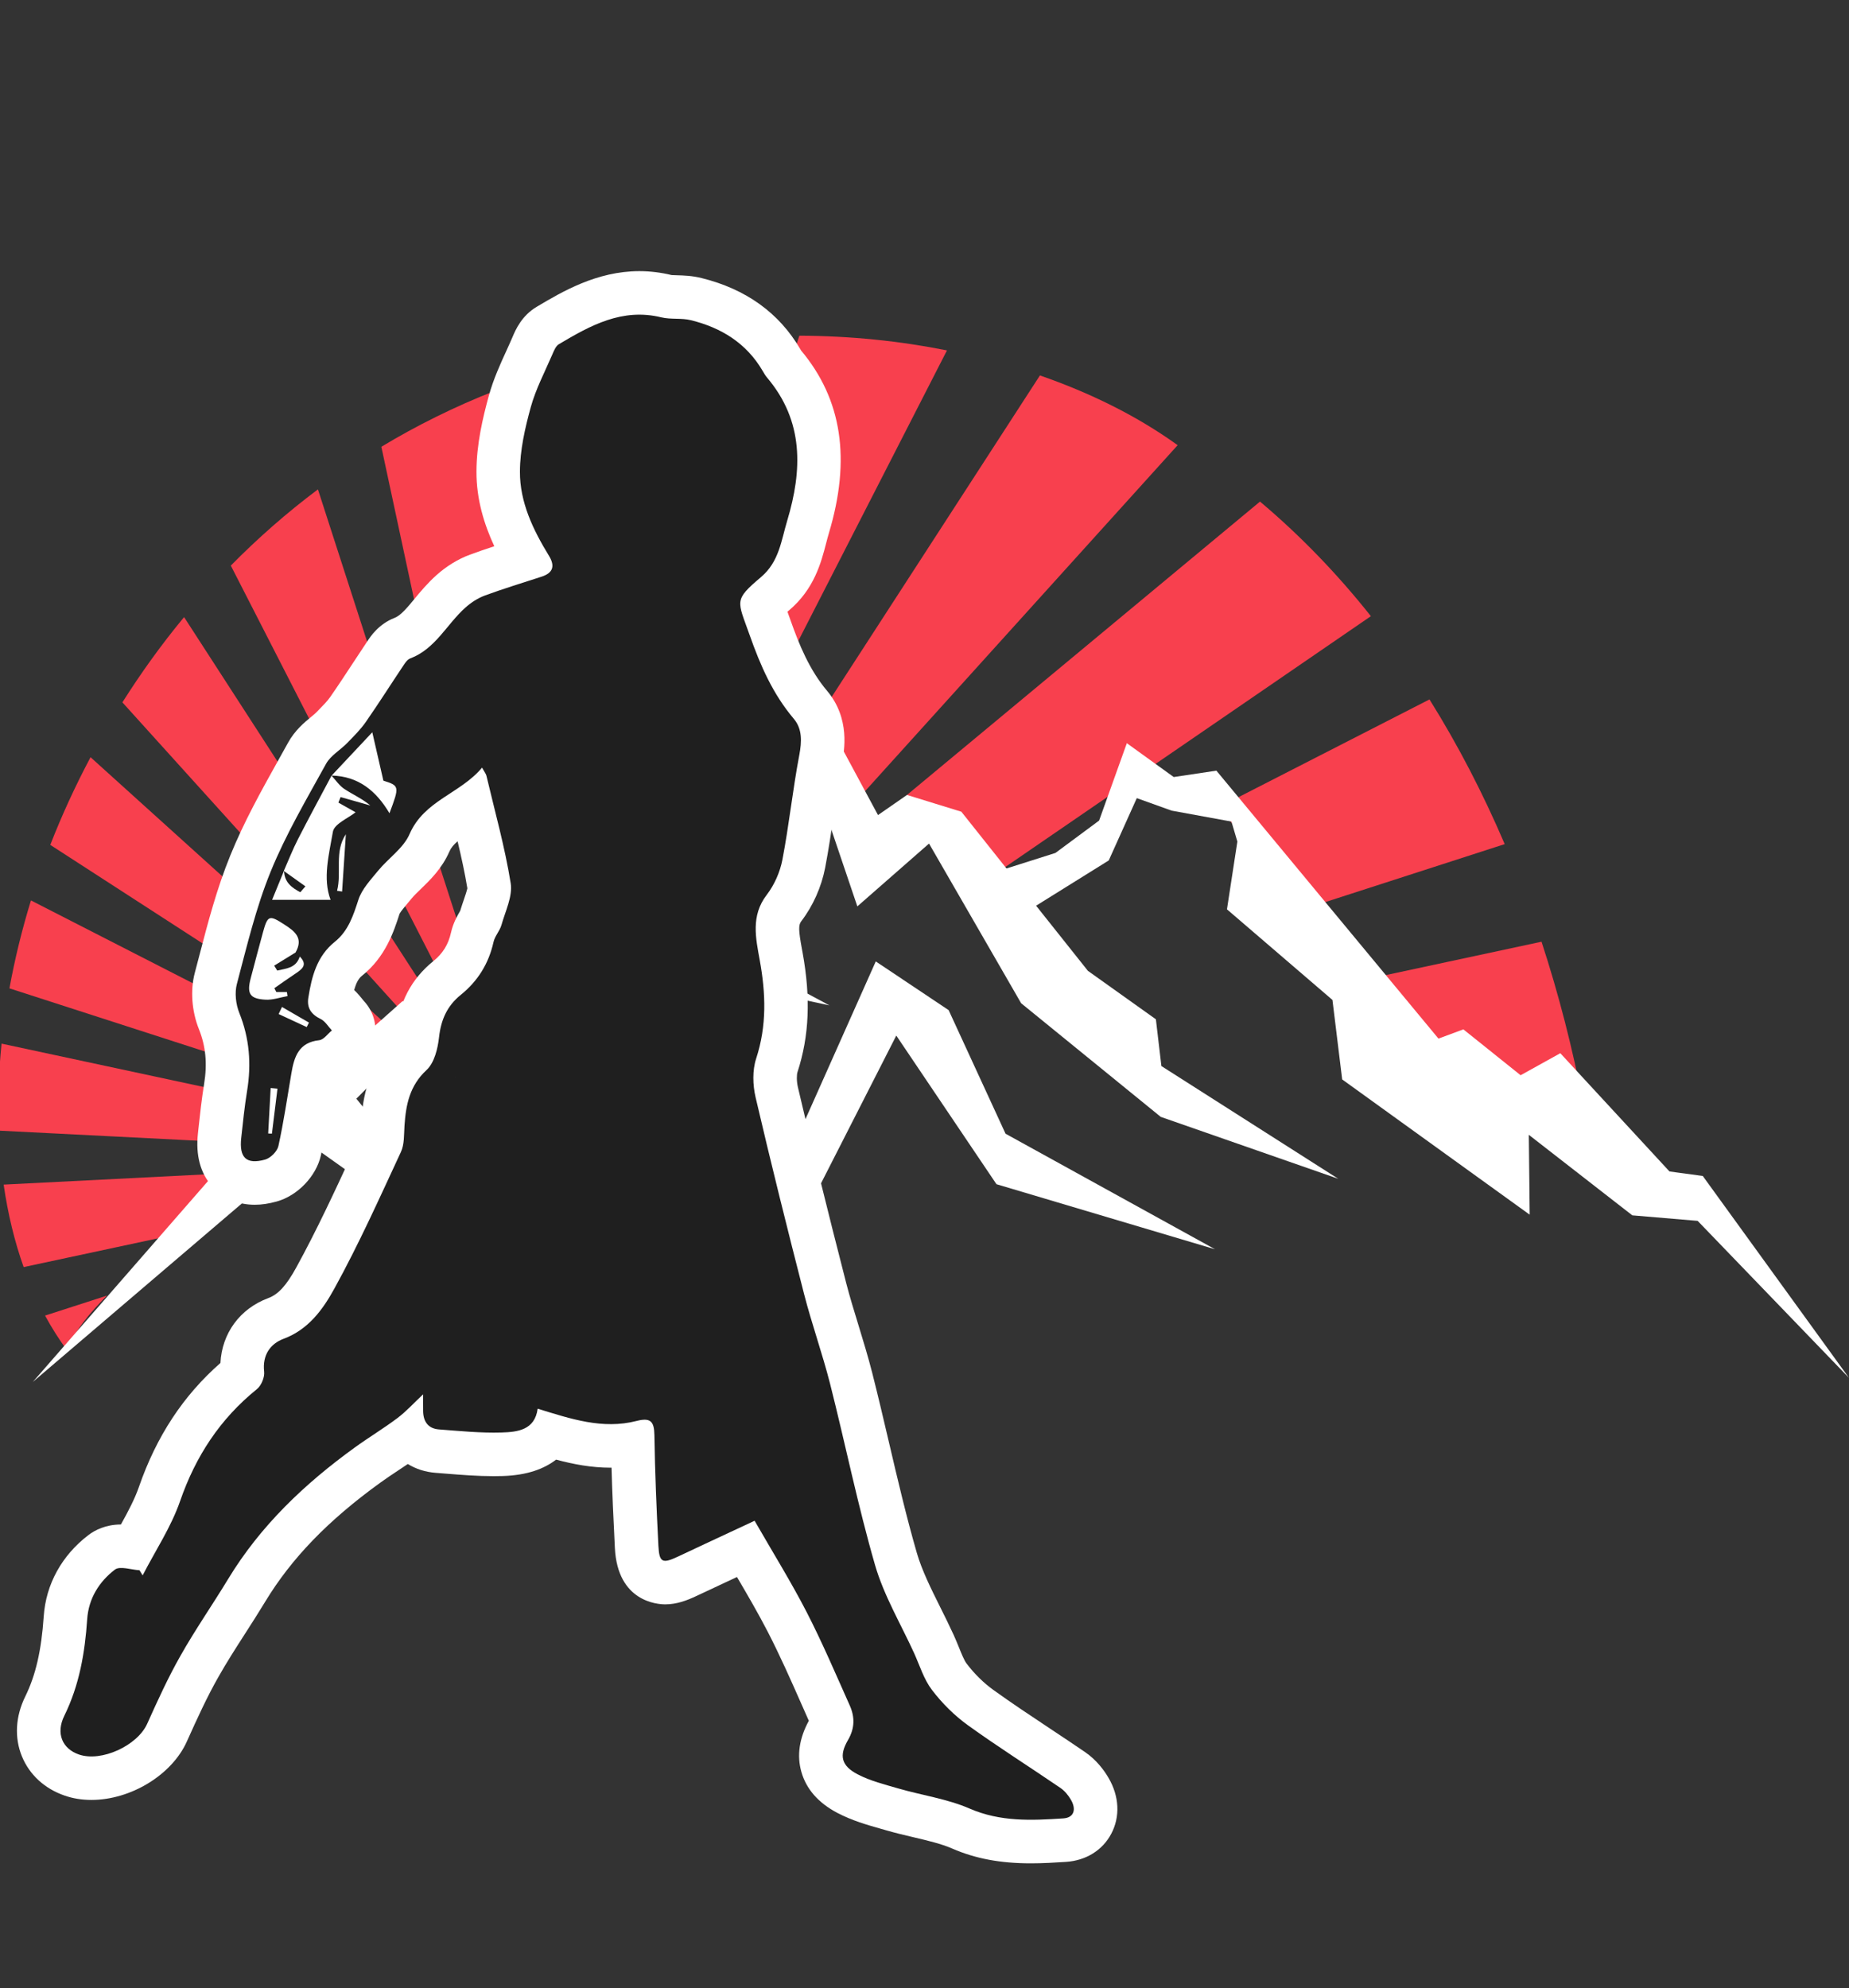 <svg width="93" height="100" viewBox="0 0 93 100" fill="none" xmlns="http://www.w3.org/2000/svg">
<rect x="0" y="0" width="93" height="100" fill="#333333" stroke="none"/>
<g clip-path="url(#clip0_175_559)">
<path d="M11.783 58.996L0.184 59.584C0.395 61.048 0.729 62.439 1.19 63.733L8.383 62.192C9.475 61.08 10.569 59.985 11.783 58.996Z" fill="#F8404E"/>
<path d="M5.382 65.166L2.266 66.172C2.599 66.786 2.967 67.367 3.37 67.914C3.801 66.871 4.564 65.985 5.382 65.166Z" fill="#F8404E"/>
<path d="M71.899 35.18L61.309 40.6C62.719 42.267 64.17 44.447 65.092 45.88L75.683 42.458C74.59 39.901 73.328 37.464 71.899 35.18Z" fill="#F8404E"/>
<path d="M77.535 47.367L67.516 49.515C69.001 51.701 70.486 53.871 72.128 55.939L76.187 55.734C76.615 55.141 77.09 54.817 77.711 55.656L79.641 55.559C79.105 52.754 78.401 50.013 77.535 47.367Z" fill="#F8404E"/>
<path d="M63.375 25.229C57.456 30.147 51.536 35.066 45.618 39.985C47.182 41.251 48.746 42.517 50.311 43.782C56.525 39.519 62.738 35.257 68.952 30.993C67.27 28.871 65.407 26.941 63.375 25.229Z" fill="#F8404E"/>
<path d="M20.772 51.052C20.968 50.597 21.169 50.175 21.383 49.781L9.259 31.04C8.119 32.415 7.089 33.853 6.156 35.328L20.641 51.359C20.683 51.257 20.727 51.154 20.772 51.052Z" fill="#F8404E"/>
<path d="M23.333 47.346L15.991 24.615C14.415 25.796 12.956 27.082 11.609 28.448L22.007 48.769C22.388 48.232 22.82 47.761 23.333 47.346Z" fill="#F8404E"/>
<path d="M18.098 54.053C18.158 53.983 18.221 53.917 18.282 53.848L1.557 45.29C1.101 46.771 0.742 48.251 0.475 49.713L17.212 55.12C17.528 54.785 17.804 54.395 18.098 54.053Z" fill="#F8404E"/>
<path d="M40.345 38.474C41.189 39.03 42.038 39.845 42.62 40.779L59.233 22.392C57.159 20.898 54.813 19.755 52.306 18.884L39.746 38.273C39.947 38.283 40.15 38.346 40.345 38.474Z" fill="#F8404E"/>
<path d="M25.297 46.198C25.605 46.069 25.914 45.943 26.22 45.819L24.893 19.657C22.868 20.453 20.964 21.398 19.181 22.472L24.365 46.652C24.655 46.49 24.962 46.339 25.297 46.198Z" fill="#F8404E"/>
<path d="M32.566 42.863C33.444 42.302 34.344 41.93 35.217 41.881L47.63 17.625C45.275 17.154 42.803 16.895 40.205 16.885L31.634 43.418C31.947 43.243 32.257 43.06 32.566 42.863Z" fill="#F8404E"/>
<path d="M15.447 56.2C15.638 56.1 15.839 56.009 16.038 55.916L0.078 52.493C-0.073 53.989 -0.122 55.452 -0.064 56.869L13.399 57.551C14.021 57.025 14.711 56.588 15.447 56.2Z" fill="#F8404E"/>
<path d="M29.831 44.325L35.666 17.101C33.285 17.335 31.019 17.752 28.87 18.337L27.504 45.306C28.289 44.991 29.066 44.674 29.831 44.325Z" fill="#F8404E"/>
<path d="M20.004 52.047L4.554 38.087C3.785 39.536 3.107 41.012 2.529 42.497L18.942 53.116C19.286 52.748 19.641 52.393 20.004 52.047Z" fill="#F8404E"/>
<path d="M45.497 41.957L46.299 40.658L44.434 42.343C44.632 42.831 44.908 42.968 45.497 41.957Z" fill="#F8404E"/>
<path d="M67.312 59.292L58.415 53.621L58.138 51.269L54.719 48.832L48.353 40.828L45.619 39.985L44.161 40.997L41.438 35.935L39.979 36.844L38.032 32.8L35.178 36.98L34.449 40.419L29.813 43.951L32.583 45.089L35.949 42.286L36.732 38.245L37.898 36.36L41.486 40.753L43.122 45.59L46.728 42.43L51.361 50.462L58.382 56.177L67.312 59.292Z" fill="white"/>
<path d="M17.624 55.563L20.486 52.691L22.149 53.176L29.199 60.734L26.221 56.546L22.343 50.526L20.241 50.36L15.354 54.709L17.624 55.563Z" fill="white"/>
<path d="M22.63 51.144L23.511 49.834L24.962 50.609L31.425 58.857L39.328 63.893L32.082 57.492L25.7 48.216L23.51 48.074L21.188 50.54L22.63 51.144Z" fill="white"/>
<path d="M26.106 50.154L28.24 45.666L30.821 45.937L34.69 49.057L41.717 50.569L36.187 47.599L31.752 44.259L27.653 43.473L24.954 48.729L26.106 50.154Z" fill="white"/>
<path d="M1.649 69.511L14.992 54.211L16.861 53.946L25.42 64.549L15.622 57.581L1.649 69.511Z" fill="white"/>
<path d="M92.999 69.305L85.645 59.15L83.971 58.923L78.48 52.975L76.483 54.083L73.604 51.776L72.351 52.24L61.182 38.763L62.236 42.329L61.713 45.738L67.019 50.296L67.508 54.294L76.939 61.096L76.896 57.08L82.101 61.13L85.388 61.408L92.999 69.305Z" fill="white"/>
<path d="M61.182 38.763L59.036 39.084L56.677 37.382L55.282 41.274L53.085 42.902L50.312 43.782L51.833 45.73L55.767 43.279L57.178 40.145L58.927 40.773L62.365 41.402L61.182 38.763Z" fill="white"/>
<path d="M28.606 53.658L30.784 50.224L33.752 50.983L40.339 56.682L44.049 48.358L47.714 50.808L50.576 57.024L61.115 62.837L50.12 59.564L45.081 52.088L40.818 60.457L32.207 52.647L29.851 55.52L28.606 53.658Z" fill="white"/>
<path d="M55.757 89.426C55.542 89.056 55.164 88.532 54.574 88.126C53.992 87.727 53.403 87.337 52.815 86.946C51.818 86.284 50.876 85.659 49.953 84.994C49.468 84.643 49.006 84.188 48.616 83.674C48.501 83.523 48.364 83.189 48.234 82.866C48.149 82.656 48.063 82.448 47.97 82.242C47.75 81.761 47.518 81.293 47.292 80.841C46.819 79.889 46.371 78.991 46.115 78.113C45.586 76.284 45.138 74.37 44.705 72.517C44.439 71.384 44.165 70.213 43.871 69.055C43.661 68.234 43.417 67.436 43.181 66.664C42.957 65.932 42.744 65.242 42.565 64.55C41.602 60.801 40.83 57.671 40.135 54.696C40.056 54.357 40.073 54.04 40.112 53.924C40.703 52.111 40.784 50.198 40.366 47.903L40.336 47.741C40.161 46.791 40.155 46.529 40.3 46.339C40.89 45.571 41.316 44.615 41.503 43.647C41.681 42.718 41.817 41.791 41.948 40.894C42.075 40.023 42.196 39.199 42.351 38.38C42.466 37.767 42.774 36.139 41.597 34.744C40.712 33.697 40.193 32.423 39.763 31.203C39.707 31.046 39.656 30.901 39.607 30.769C39.634 30.744 39.664 30.72 39.694 30.694C40.956 29.623 41.3 28.296 41.552 27.327C41.596 27.158 41.639 26.988 41.689 26.822C42.809 23.099 42.351 20.09 40.293 17.63C40.28 17.608 40.267 17.585 40.254 17.564C39.192 15.741 37.517 14.537 35.286 13.986C34.81 13.867 34.377 13.855 34.061 13.846C33.954 13.844 33.807 13.839 33.782 13.836C33.246 13.706 32.701 13.638 32.16 13.638C30.018 13.638 28.272 14.673 27.003 15.427C26.234 15.88 25.93 16.596 25.783 16.941L25.77 16.972C25.673 17.199 25.569 17.423 25.468 17.648C25.163 18.313 24.819 19.066 24.589 19.897C24.282 21.015 23.968 22.344 23.965 23.715C23.959 25.121 24.357 26.389 24.862 27.475C24.454 27.608 24.044 27.749 23.632 27.901C23.036 28.122 22.451 28.481 21.944 28.937C21.502 29.334 21.15 29.757 20.842 30.13C20.472 30.578 20.15 30.964 19.843 31.08C19.048 31.386 18.632 32.019 18.484 32.243C18.238 32.609 17.997 32.977 17.755 33.346C17.364 33.942 16.996 34.503 16.608 35.06C16.469 35.261 16.238 35.498 15.994 35.747L15.893 35.849C15.855 35.889 15.748 35.977 15.664 36.047C15.313 36.334 14.834 36.729 14.484 37.365C14.319 37.663 14.152 37.962 13.986 38.26C13.142 39.776 12.268 41.343 11.584 43.027C10.906 44.69 10.46 46.399 10.029 48.051C9.952 48.345 9.876 48.64 9.797 48.935C9.567 49.805 9.643 50.863 10.005 51.765C10.349 52.625 10.432 53.498 10.267 54.514C10.143 55.285 10.059 56.047 9.98 56.781L9.957 57C9.835 58.11 10.076 59.012 10.674 59.678C11.205 60.27 11.964 60.598 12.812 60.598C13.162 60.598 13.524 60.544 13.924 60.432C14.972 60.138 15.903 59.167 16.14 58.115C16.353 57.15 16.511 56.187 16.663 55.256C16.71 54.967 16.757 54.679 16.808 54.386C17.436 54.179 17.838 53.772 18.055 53.554C18.07 53.538 18.086 53.521 18.102 53.505C18.557 53.123 18.843 52.576 18.881 51.984C18.922 51.377 18.713 50.785 18.296 50.343C18.276 50.319 18.256 50.294 18.236 50.269C18.139 50.148 18.003 49.977 17.815 49.799C17.916 49.428 18.036 49.217 18.208 49.079C19.388 48.133 19.801 46.879 20.098 45.957C20.156 45.845 20.368 45.593 20.51 45.423C20.578 45.343 20.645 45.263 20.71 45.184C20.815 45.056 20.98 44.895 21.156 44.726C21.637 44.261 22.235 43.681 22.604 42.829C22.685 42.643 22.82 42.484 23.016 42.316C23.207 43.116 23.378 43.896 23.507 44.681C23.48 44.813 23.391 45.076 23.329 45.257C23.272 45.426 23.207 45.613 23.148 45.809C23.142 45.819 23.137 45.83 23.131 45.84C23.005 46.058 22.792 46.424 22.683 46.912C22.551 47.507 22.27 47.962 21.796 48.343C20.694 49.234 20.076 50.408 19.906 51.931C19.885 52.131 19.85 52.272 19.826 52.351C18.523 53.643 18.25 55.153 18.161 56.469C18.152 56.592 18.148 56.718 18.142 56.845C18.139 56.932 18.135 57.053 18.128 57.13L17.75 57.945C16.854 59.886 15.925 61.892 14.897 63.761C14.402 64.661 13.998 65.104 13.498 65.291C12.059 65.826 11.163 67.069 11.087 68.556C9.214 70.2 7.871 72.244 6.989 74.786C6.778 75.397 6.447 76.023 6.082 76.679C5.309 76.683 4.772 76.966 4.448 77.211C3.107 78.236 2.308 79.688 2.199 81.3C2.083 83.018 1.796 84.262 1.269 85.334C0.777 86.336 0.718 87.405 1.104 88.346C1.483 89.268 2.243 89.967 3.245 90.314C3.666 90.461 4.119 90.534 4.596 90.534C6.583 90.534 8.647 89.271 9.396 87.599C9.927 86.418 10.412 85.357 10.982 84.353C11.397 83.618 11.856 82.903 12.343 82.145C12.673 81.632 13.013 81.101 13.342 80.558C14.666 78.375 16.5 76.478 19.118 74.584C19.401 74.378 19.702 74.177 20.021 73.966C20.183 73.859 20.347 73.75 20.512 73.638C20.915 73.885 21.387 74.041 21.91 74.081C22.09 74.094 22.273 74.11 22.454 74.124C23.22 74.186 24.012 74.249 24.834 74.249C24.985 74.249 25.136 74.248 25.285 74.242C26.528 74.205 27.383 73.873 27.97 73.417C28.837 73.649 29.74 73.823 30.713 73.823C30.729 73.823 30.743 73.823 30.759 73.823C30.793 75.038 30.849 76.359 30.927 77.869C31.065 80.561 33.06 80.697 33.459 80.697C34.05 80.697 34.564 80.495 35.033 80.274C35.708 79.955 36.385 79.64 37.068 79.321C37.623 80.265 38.147 81.168 38.62 82.084C39.224 83.256 39.756 84.459 40.319 85.732C40.438 86.002 40.557 86.272 40.682 86.553C40.198 87.44 40.072 88.307 40.309 89.13C40.556 89.992 41.16 90.68 42.11 91.183C42.852 91.572 43.605 91.786 44.27 91.975L44.59 92.067C45.056 92.202 45.514 92.309 45.955 92.413C46.669 92.581 47.344 92.74 47.898 92.981C49.063 93.488 50.318 93.723 51.848 93.723C52.456 93.723 53.055 93.687 53.619 93.65C54.625 93.582 55.454 93.067 55.893 92.236C56.348 91.377 56.298 90.35 55.757 89.426Z" fill="white"/>
<path d="M53.864 90.525C53.733 90.3 53.551 90.078 53.34 89.933C51.786 88.871 50.193 87.866 48.669 86.767C47.996 86.279 47.38 85.665 46.876 85.003C46.468 84.469 46.262 83.779 45.978 83.151C45.306 81.68 44.458 80.258 44.013 78.722C43.143 75.714 42.52 72.636 41.75 69.598C41.364 68.085 40.835 66.607 40.445 65.096C39.6 61.803 38.777 58.505 38.005 55.197C37.86 54.577 37.839 53.839 38.032 53.247C38.572 51.595 38.519 49.971 38.213 48.295C38.014 47.193 37.755 46.063 38.565 45.009C38.951 44.506 39.235 43.859 39.354 43.236C39.689 41.491 39.871 39.72 40.203 37.975C40.33 37.297 40.356 36.664 39.927 36.156C38.869 34.905 38.245 33.474 37.701 31.931C37.088 30.195 36.893 30.2 38.279 29.025C39.189 28.253 39.293 27.192 39.594 26.192C40.36 23.643 40.434 21.183 38.585 18.997C38.5 18.897 38.431 18.779 38.364 18.664C37.549 17.265 36.283 16.484 34.755 16.107C34.275 15.986 33.743 16.078 33.261 15.962C31.291 15.481 29.695 16.372 28.113 17.311C27.953 17.406 27.86 17.645 27.778 17.835C27.402 18.709 26.949 19.566 26.697 20.476C26.407 21.53 26.154 22.637 26.151 23.723C26.145 25.263 26.812 26.651 27.612 27.956C27.917 28.457 27.83 28.811 27.251 29.002C26.297 29.315 25.331 29.605 24.39 29.953C24.031 30.085 23.686 30.312 23.401 30.568C22.465 31.406 21.9 32.642 20.627 33.121C20.494 33.173 20.386 33.329 20.299 33.46C19.665 34.407 19.055 35.37 18.405 36.306C18.137 36.693 17.794 37.032 17.465 37.37C17.117 37.729 16.63 38.001 16.4 38.418C15.418 40.201 14.373 41.972 13.61 43.85C12.871 45.664 12.417 47.595 11.914 49.494C11.796 49.941 11.862 50.514 12.037 50.95C12.551 52.229 12.648 53.521 12.429 54.865C12.301 55.652 12.219 56.446 12.133 57.238C12.024 58.23 12.389 58.587 13.333 58.326C13.607 58.25 13.943 57.915 14.003 57.644C14.269 56.435 14.448 55.207 14.656 53.986C14.795 53.156 15.025 52.431 16.057 52.321C16.284 52.295 16.482 52.001 16.693 51.83C16.508 51.633 16.355 51.365 16.129 51.255C15.654 51.022 15.425 50.703 15.509 50.18C15.678 49.115 15.939 48.093 16.841 47.37C17.518 46.825 17.766 46.059 18.026 45.258C18.2 44.72 18.645 44.252 19.019 43.794C19.533 43.167 20.292 42.663 20.598 41.957C21.336 40.252 23.151 39.924 24.246 38.611C24.371 38.839 24.443 38.922 24.466 39.018C24.89 40.815 25.393 42.602 25.686 44.422C25.793 45.082 25.417 45.83 25.222 46.526C25.137 46.825 24.889 47.084 24.822 47.384C24.581 48.467 24.032 49.35 23.174 50.042C22.489 50.596 22.181 51.29 22.083 52.17C22.019 52.746 21.846 53.458 21.456 53.819C20.601 54.611 20.417 55.564 20.345 56.616C20.315 57.063 20.345 57.556 20.164 57.944C19.091 60.255 18.045 62.584 16.818 64.814C16.248 65.85 15.522 66.872 14.264 67.34C13.598 67.588 13.189 68.157 13.286 68.995C13.317 69.276 13.142 69.694 12.92 69.873C11.068 71.37 9.841 73.244 9.059 75.501C8.607 76.807 7.815 77.996 7.175 79.239C7.121 79.153 7.068 79.067 7.015 78.981C6.595 78.958 6.035 78.756 5.78 78.949C4.984 79.556 4.455 80.407 4.385 81.447C4.271 83.13 3.993 84.759 3.235 86.3C2.792 87.2 3.147 87.964 3.967 88.248C5.102 88.642 6.912 87.799 7.403 86.704C7.924 85.543 8.453 84.382 9.081 83.276C9.824 81.96 10.691 80.715 11.474 79.423C13.102 76.739 15.322 74.632 17.839 72.811C18.546 72.299 19.299 71.847 19.995 71.323C20.44 70.987 20.82 70.565 21.281 70.133C21.281 70.452 21.278 70.713 21.282 70.975C21.288 71.504 21.538 71.857 22.076 71.898C23.124 71.977 24.176 72.085 25.224 72.053C26.024 72.029 26.9 71.937 27.043 70.855C28.709 71.369 30.316 71.91 32.016 71.472C32.715 71.293 32.903 71.486 32.915 72.181C32.943 74.04 33.021 75.9 33.116 77.755C33.159 78.601 33.321 78.661 34.104 78.292C35.37 77.695 36.64 77.105 37.954 76.491C38.868 78.082 39.779 79.548 40.569 81.079C41.358 82.613 42.035 84.204 42.739 85.779C42.998 86.359 43 86.926 42.65 87.525C42.192 88.31 42.319 88.815 43.129 89.242C43.77 89.578 44.499 89.758 45.201 89.962C46.391 90.306 47.65 90.481 48.773 90.97C50.319 91.642 51.886 91.567 53.475 91.463C54.043 91.428 54.135 90.988 53.864 90.525ZM13.677 57.021C13.616 57.02 13.553 57.017 13.489 57.013C13.531 56.25 13.573 55.488 13.614 54.726C13.728 54.738 13.842 54.749 13.956 54.759C13.863 55.513 13.771 56.268 13.677 57.021ZM13.356 50.283C12.558 50.238 12.406 49.98 12.611 49.201C12.815 48.43 13.016 47.659 13.227 46.892C13.462 46.032 13.548 46.019 14.279 46.487C14.83 46.839 15.278 47.183 14.864 47.91C14.505 48.132 14.148 48.35 13.791 48.571C13.842 48.653 13.893 48.734 13.944 48.818C14.388 48.71 14.883 48.707 15.078 48.113C15.496 48.532 15.189 48.753 14.851 48.977C14.495 49.212 14.15 49.462 13.799 49.705C13.832 49.769 13.865 49.834 13.898 49.898H14.431C14.441 49.966 14.451 50.035 14.461 50.103C14.094 50.167 13.72 50.303 13.356 50.283ZM15.54 51.435C15.503 51.51 15.466 51.586 15.427 51.661C14.955 51.441 14.485 51.224 14.015 51.005C14.071 50.887 14.127 50.767 14.184 50.649C14.637 50.911 15.09 51.174 15.54 51.435ZM17.206 44.844C17.122 44.831 17.037 44.819 16.953 44.806C17.195 43.869 16.805 42.843 17.396 41.962C17.333 42.923 17.271 43.883 17.206 44.844ZM19.589 40.905C18.922 39.78 18.025 39.041 16.68 39.01C16.678 39.011 16.677 39.014 16.675 39.015C16.889 39.243 17.072 39.522 17.328 39.69C17.756 39.97 18.23 40.179 18.626 40.515C18.128 40.373 17.63 40.232 17.131 40.092C17.093 40.185 17.057 40.275 17.02 40.369C17.361 40.561 17.704 40.755 17.884 40.857C17.519 41.152 16.812 41.439 16.744 41.835C16.546 42.989 16.222 44.193 16.628 45.261H13.686C13.881 44.788 14.081 44.298 14.28 43.81C14.282 43.812 14.284 43.813 14.286 43.815C14.284 43.81 14.284 43.803 14.284 43.797L14.274 43.807C14.508 43.279 14.716 42.74 14.979 42.226C15.529 41.148 16.107 40.084 16.674 39.017L16.668 39.011H16.68C17.327 38.321 17.977 37.627 18.725 36.832C18.936 37.757 19.101 38.478 19.283 39.266C20.093 39.523 20.1 39.546 19.589 40.905ZM22.906 54.181H22.904C22.903 54.178 22.903 54.178 22.901 54.178C22.9 54.177 22.9 54.177 22.898 54.175V54.174C22.901 54.177 22.904 54.178 22.909 54.179C22.907 54.179 22.906 54.179 22.906 54.181ZM28.799 55.609C28.8 55.609 28.8 55.609 28.801 55.609L28.811 55.62C28.807 55.617 28.804 55.615 28.799 55.609Z" fill="#1F1F1F"/>
<path d="M15.104 44.879C15.19 44.78 15.276 44.681 15.362 44.582C15.002 44.328 14.645 44.07 14.286 43.815C14.315 44.404 14.694 44.657 15.104 44.879Z" fill="#1F1F1F"/>
</g>
<defs>
<clipPath id="clip0_175_559">
<rect width="93" height="100" fill="white"/>
</clipPath>
</defs>
</svg>

